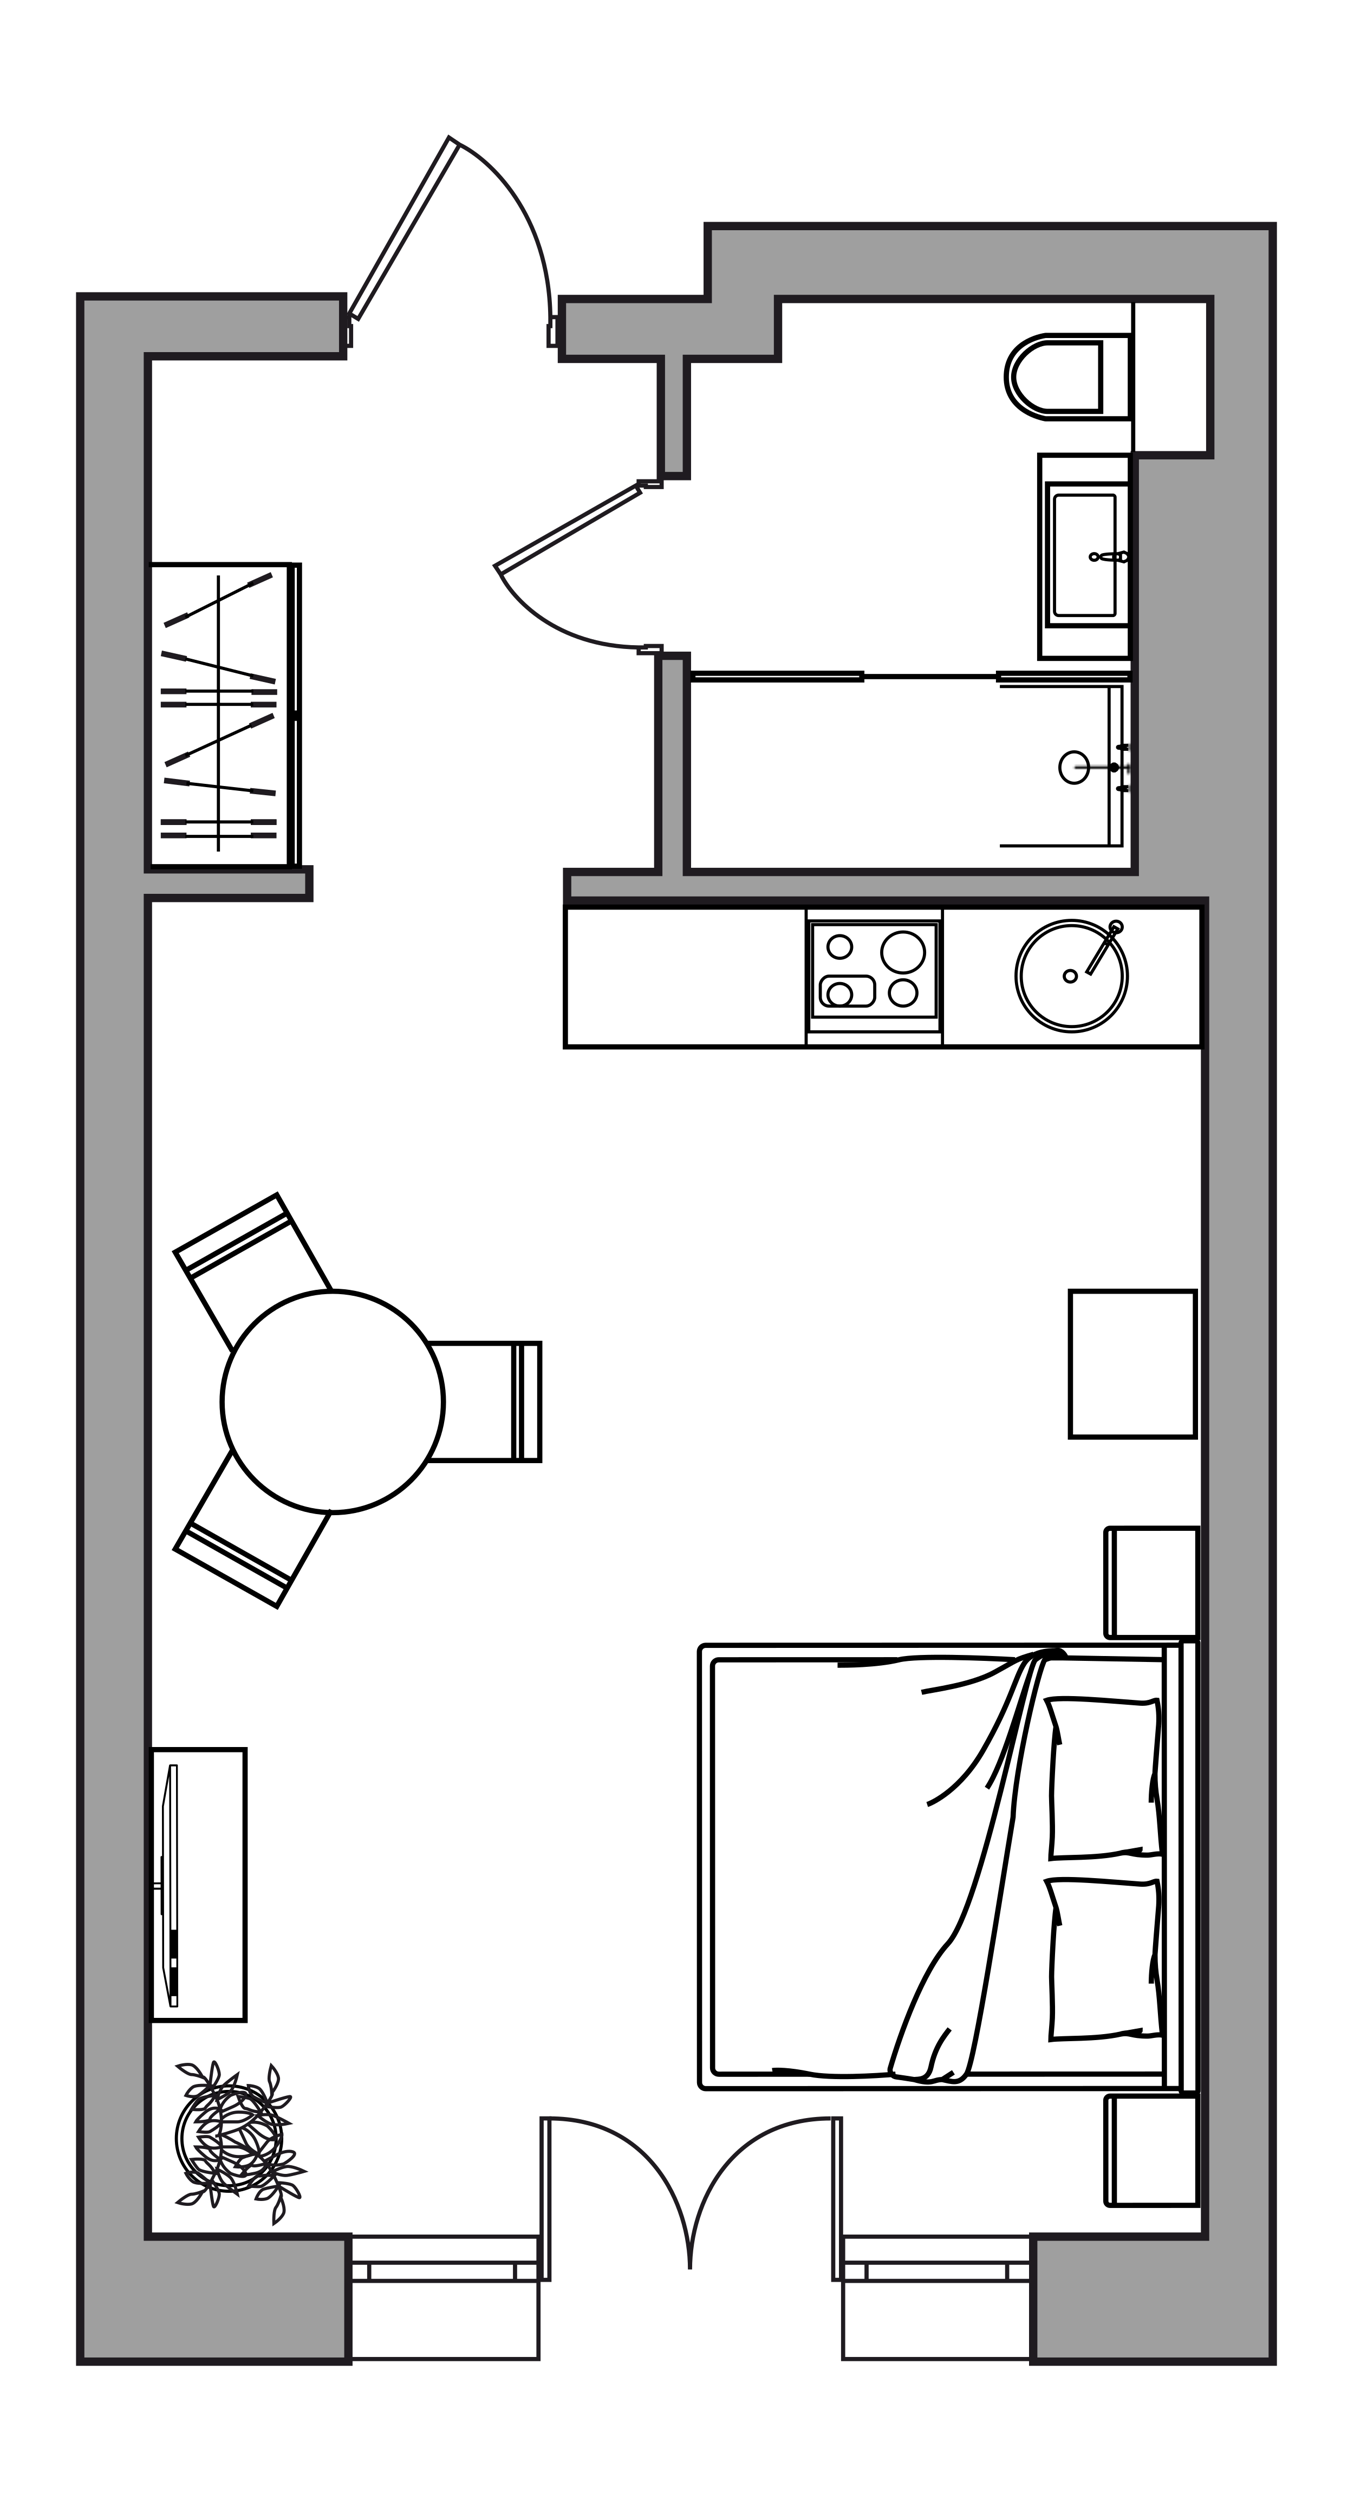 <?xml version="1.0" encoding="UTF-8"?>
<svg xmlns="http://www.w3.org/2000/svg" width="650" height="1200" viewBox="0 0 650 1200" fill="none">
  <g id="Room-1_123_k3" clip-path="url(#clip0_93_38824)">
    <g id="wall">
      <g id="Vector 1">
        <path d="M578.5 1073.5V432.25H544.75H316H272.25V418.5H316V314.75H329.75V418.5H544.75V218.5H581V143.5H373.5V172.25H329.75V228.5H317.25V172.25H269.75V143.5H339.75V108.5H611V143.5V258.5V481V553.5V567.25V1073.5V1133.5H496V1073.5H578.5Z" fill="#9F9F9F"></path>
        <path d="M38.5 1073.5V481V431V417.25V171V142.25H71H164.75V171H71V417.25H148.5V431H71V1073.5H167.25V1133.5H38.5V1073.5Z" fill="#9F9F9F"></path>
        <path d="M578.5 432.25V1073.5H496V1133.5H611V1073.5V567.25V553.5V481V258.5V143.5V108.5H339.75V143.5H269.75V172.25H317.25V228.5H329.75V172.25H373.5V143.5H581V218.5H544.75V418.5H329.75V314.75H316V418.5H272.25V432.25H316H578.5ZM578.5 432.25H544.75M71 142.25H38.5V171V417.25V431V481V1073.5V1133.5H167.25V1073.5H71V431H148.5V417.25H71V171H164.75V142.25H71Z" stroke="#1F1B20" stroke-width="4"></path>
      </g>
      <path id="Vector 599" d="M167.25 1132.25H258.5V1073.5H167.25M167.25 1094.75H177.25M258.5 1094.75H247.25M167.25 1086H177.25M258.5 1086H247.25M177.25 1094.75V1086M177.25 1094.75H247.25M177.25 1086H247.25M247.25 1086V1094.75M496 1132.25H404.75V1073.5H496M496 1094.75H483.5M404.75 1094.75H416M496 1086H483.5M404.75 1086H416M483.5 1094.75V1086M483.5 1094.75H416M483.5 1086H416M416 1086V1094.75" stroke="#1F1B20" stroke-width="2"></path>
      <g id="Group 736">
        <g id="Group 700">
          <g id="Group 627">
            <g id="Group 570">
              <g id="Group 524">
                <g id="Group 67">
                  <path id="Vector 65" d="M567.037 1002.42L338.807 1002.48C337.15 1002.48 335.806 1001.14 335.806 999.482L335.753 792.688C335.753 791.031 337.096 789.688 338.753 789.687L566.983 789.629M567.037 1002.42L566.983 789.629M567.037 1002.42L567.037 1003.55C567.037 1004.11 567.485 1004.55 568.037 1004.55L574.104 1004.55C574.656 1004.55 575.103 1004.1 575.103 1003.55L575.048 788.516C575.048 787.963 574.601 787.516 574.048 787.516L567.982 787.517C567.43 787.518 566.982 787.965 566.982 788.518L566.983 789.629" stroke="black" stroke-width="2.5"></path>
                  <path id="Vector 67" d="M558.971 1002.43L558.916 789.633" stroke="black" stroke-width="2.5"></path>
                  <path id="Vector 68" d="M558.918 796.582L510.521 795.726L504.72 795.727C504.407 795.727 504.095 795.776 503.798 795.873L501.559 796.596M558.969 995.479L463.967 995.504M430.756 796.615L345.028 796.636C343.371 796.637 342.028 797.98 342.029 799.637L342.078 992.535C342.078 994.192 343.422 995.534 345.078 995.534L388.683 995.523" stroke="black" stroke-width="2.5"></path>
                  <path id="Vector 63" d="M554.452 851.3C554.453 855.923 554.779 859.44 555.448 863.459C556.847 871.855 556.832 879.663 558.046 889.924C555.544 889.427 552.669 890.385 550.877 890.385C542.796 890.388 542.444 888.557 537.963 889.427M554.452 851.3C554.451 848.959 555.62 835.666 556.238 827.849M554.452 851.3C553.257 853.616 552.661 860.333 552.663 865.197M554.452 851.3L555.345 839.14L556.238 827.849M508.74 837.415C508.319 835.628 507.563 830.577 506.946 828.73M506.946 828.73C504.829 822.399 503.962 818.922 502.461 816.088C508.542 813.932 534.227 816.529 547.273 817.428C552.372 817.78 553.595 815.874 555.436 816.074C556.236 820.032 556.499 823.494 556.238 827.849M506.946 828.73C505.881 835.14 504.797 857.546 504.798 861.94C504.799 864.709 505.428 875.492 505.166 881.712C505.012 885.362 504.439 890.281 504.439 892.041C510.266 891.253 526.313 892.035 537.963 889.427M537.963 889.427C539.755 888.654 547.291 888.649 547.291 887.781L537.963 889.427Z" stroke="black" stroke-width="2.5"></path>
                  <path id="Vector 69" d="M554.473 938.155C554.474 942.778 554.8 946.295 555.47 950.315C556.868 958.71 556.853 966.518 558.068 976.779C555.565 976.282 552.69 977.24 550.898 977.241C542.818 977.243 542.466 975.413 537.985 976.282M554.473 938.155C554.472 935.814 555.641 922.521 556.26 914.704M554.473 938.155C553.279 940.472 552.683 947.189 552.684 952.053M554.473 938.155L555.366 925.996L556.26 914.704M508.762 924.27C508.341 922.484 507.585 917.433 506.967 915.585M506.967 915.585C504.851 909.255 503.983 905.777 502.483 902.943C508.564 900.787 534.248 903.384 547.294 904.284C552.394 904.635 553.616 902.73 555.458 902.93C556.258 906.887 556.52 910.35 556.26 914.704M506.967 915.585C505.903 921.996 504.819 944.402 504.82 948.796C504.82 951.564 505.449 962.348 505.188 968.567C505.034 972.217 504.461 977.136 504.461 978.896C510.287 978.109 526.334 978.891 537.985 976.282M537.985 976.282C539.777 975.51 547.313 975.505 547.312 974.636L537.985 976.282Z" stroke="black" stroke-width="2.5"></path>
                  <g id="Group 66">
                    <path id="Vector 71" d="M452.317 998.112C456.798 998.98 460.384 1000.72 463.967 995.503C468.06 989.55 480.078 909.513 486.342 872.164C487.232 848.713 498.692 800.766 501.559 796.596C503.855 793.256 508.032 794.151 510.678 795.532C511.062 795.733 511.616 795.242 511.417 794.857V794.857C510.819 793.699 509.086 791.557 506.935 792.252C504.247 793.121 501.558 793.122 497.078 796.597C492.597 800.073 471.117 915.595 454.989 932.97C443.057 945.825 432.254 976.009 427.392 992.615C426.836 994.513 428.266 996.543 430.226 996.811C433.064 997.2 436.696 997.764 438.873 998.116C447.836 1000.72 447.836 998.113 452.317 998.112ZM452.317 998.112L457.693 994.637" stroke="black" stroke-width="2.5"></path>
                    <path id="Vector 72" d="M506.936 792.25C502.754 792.251 495.285 792.774 491.702 798.333C487.222 805.283 485.433 816.574 471.995 840.029C461.245 858.792 447.803 865.223 445.114 866.092" stroke="black" stroke-width="2.5"></path>
                    <path id="Vector 73" d="M494.39 803.545C489.614 816.575 481.675 846.455 473.791 858.269" stroke="black" stroke-width="2.5"></path>
                    <path id="Vector 74" d="M496.181 793.989C487.219 796.597 488.832 796.423 477.362 802.679C465.892 808.936 447.191 811.083 442.411 812.242" stroke="black" stroke-width="2.5"></path>
                    <path id="Vector 75" d="M487.22 796.6C472.282 795.736 440.256 794.528 431.653 796.615C420.899 799.223 405.663 799.227 402.078 799.228" stroke="black" stroke-width="2.5"></path>
                    <path id="Vector 76" d="M438.874 998.117C440.666 997.827 445.567 998.687 446.938 992.035C448.908 982.48 453.208 977.268 455.896 973.793" stroke="black" stroke-width="2.5"></path>
                    <path id="Vector 77" d="M429.91 995.516C420.35 996.387 398.721 997.608 388.683 995.527C378.644 993.445 372.55 993.504 370.758 993.794" stroke="black" stroke-width="2.5"></path>
                  </g>
                </g>
              </g>
              <path id="Vector 349" d="M534.94 733.507L575.027 733.497L575.045 785.945L534.957 785.955M534.94 733.507L532.849 733.508C531.745 733.508 530.849 734.404 530.85 735.508L530.866 783.957C530.867 785.061 531.762 785.956 532.867 785.956L534.957 785.955M534.94 733.507L534.957 785.955" stroke="black" stroke-width="2.5"></path>
              <path id="Vector 350" d="M534.94 1006.05L575.027 1006.04L575.045 1058.48L534.957 1058.49M534.94 1006.05L532.849 1006.05C531.745 1006.05 530.849 1006.94 530.85 1008.05L530.866 1056.5C530.867 1057.6 531.762 1058.5 532.867 1058.49L534.957 1058.49M534.94 1006.05L534.957 1058.49" stroke="black" stroke-width="2.5"></path>
            </g>
            <g id="Group 542">
              <path id="Vector" d="M71.506 906.536C71.506 906.787 71.703 906.985 71.951 906.984L77.1 906.975L77.121 918.759C77.121 919.01 77.316 919.208 77.566 919.208L77.832 919.207L77.876 944.392C77.876 944.409 77.893 944.409 77.893 944.428C77.893 944.444 77.876 944.463 77.876 944.463L81.388 963.103C81.407 963.157 81.442 963.174 81.46 963.21C81.496 963.264 81.513 963.318 81.548 963.354C81.602 963.389 81.655 963.408 81.709 963.426C81.744 963.443 81.779 963.479 81.833 963.479L85.118 963.473C85.366 963.472 85.562 963.276 85.561 963.023L85.358 847.287C85.358 847.036 85.162 846.838 84.914 846.839L81.629 846.844C81.575 846.844 81.54 846.88 81.505 846.899C81.451 846.918 81.397 846.918 81.344 846.97C81.292 847.008 81.274 847.06 81.257 847.114C81.239 847.15 81.185 847.187 81.185 847.223L77.74 866.862C77.74 866.88 77.757 866.899 77.757 866.899C77.757 866.916 77.74 866.916 77.74 866.935L77.782 890.824L77.516 890.825C77.266 890.825 77.072 891.024 77.073 891.275L77.094 903.472L71.944 903.481C71.696 903.482 71.501 903.68 71.501 903.931C71.502 904.184 71.698 904.38 71.946 904.38L77.096 904.371L77.099 906.006L71.949 906.015C71.701 906.087 71.505 906.285 71.506 906.536ZM78.663 867.004L81.213 852.468L81.398 958.144L78.799 944.353L78.754 918.757L78.733 906.505L78.728 903.954L78.706 891.291L78.663 867.004ZM82.31 962.598L82.109 847.777L84.49 847.773L84.691 962.594L82.31 962.598Z" fill="black"></path>
              <path id="Rectangle 255" d="M84.973 958.062L84.948 944.235L82.041 944.24L82.065 958.067L84.973 958.062Z" fill="black"></path>
              <path id="Rectangle 256" d="M84.941 940.025L84.917 926.198L82.01 926.203L82.034 940.03L84.941 940.025Z" fill="black"></path>
            </g>
            <rect id="Rectangle 257" x="-1.25" y="-1.25" width="130" height="45" transform="matrix(0 -1 -1 0 116.404 968.498)" stroke="black" stroke-width="2.5"></rect>
            <rect id="Rectangle 258" x="-1.25" y="-1.25" width="70" height="60" transform="matrix(0 -1 -1 0 572.623 688.498)" stroke="black" stroke-width="2.5"></rect>
            <g id="kitchen">
              <path id="Vector 31" d="M577 502.467L271.405 502.467V435.378L577 435.378V466.423V502.467Z" stroke="black" stroke-width="2.5"></path>
              <circle id="Ellipse 4" cx="27.5" cy="27.5" r="26.75" transform="matrix(-1 0 0 1 542 440.999)" stroke="black" stroke-width="1.5"></circle>
              <path id="Ellipse 5" d="M490.25 468.498C490.25 481.891 501.107 492.748 514.5 492.748C527.893 492.748 538.75 481.891 538.75 468.498C538.75 455.105 527.893 444.248 514.5 444.248C501.107 444.248 490.25 455.105 490.25 468.498Z" stroke="black" stroke-width="1.5"></path>
              <path id="Ellipse 6" d="M510.899 468.563C510.899 470.069 512.183 471.344 513.834 471.344C515.486 471.344 516.77 470.069 516.77 468.563C516.77 467.057 515.486 465.782 513.834 465.782C512.183 465.782 510.899 467.057 510.899 468.563Z" stroke="black" stroke-width="1.5"></path>
              <g id="Group 54">
                <rect id="Rectangle 12" x="-0.75" y="0.75" width="62.99" height="53.23" transform="matrix(-1 0 0 1 450.5 441.266)" stroke="black" stroke-width="1.5"></rect>
                <rect id="Rectangle 13" x="-0.75" y="0.75" width="59.305" height="44.403" transform="matrix(-1 0 0 1 448.658 443.034)" stroke="black" stroke-width="1.5"></rect>
                <path id="Ellipse 7" d="M423.268 457.157C423.268 462.563 427.851 467 433.573 467C439.296 467 443.879 462.563 443.879 457.157C443.879 451.751 439.296 447.314 433.573 447.314C427.851 447.314 423.268 451.751 423.268 457.157Z" stroke="black" stroke-width="1.5"></path>
                <path id="Ellipse 8" d="M426.951 476.575C426.951 480.031 429.884 482.887 433.571 482.887C437.258 482.887 440.191 480.031 440.191 476.575C440.191 473.119 437.258 470.263 433.571 470.263C429.884 470.263 426.951 473.119 426.951 476.575Z" stroke="black" stroke-width="1.5"></path>
                <path id="Ellipse 10" d="M397.471 477.46C397.471 480.429 399.992 482.889 403.17 482.889C406.348 482.889 408.869 480.429 408.869 477.46C408.869 474.491 406.348 472.031 403.17 472.031C399.992 472.031 397.471 474.491 397.471 477.46Z" stroke="black" stroke-width="1.5"></path>
                <path id="Ellipse 9" d="M397.471 454.506C397.471 457.475 399.992 459.935 403.17 459.935C406.348 459.935 408.869 457.475 408.869 454.506C408.869 451.537 406.348 449.077 403.17 449.077C399.992 449.077 397.471 451.537 397.471 454.506Z" stroke="black" stroke-width="1.5"></path>
                <rect id="Rectangle 14" x="-0.75" y="0.75" width="26.139" height="14.389" rx="4.25" transform="matrix(-1 0 0 1 419.178 467.75)" stroke="black" stroke-width="1.5"></rect>
              </g>
              <g id="Group 46">
                <path id="Ellipse 14" d="M532.88 444.906C532.88 446.413 534.163 447.687 535.815 447.687C537.466 447.687 538.75 446.413 538.75 444.906C538.75 443.4 537.466 442.125 535.815 442.125C534.163 442.125 532.88 443.4 532.88 444.906Z" stroke="black" stroke-width="1.5"></path>
                <rect id="Rectangle 58" x="-1.043" y="0.279" width="2.147" height="25.276" transform="matrix(-0.875 -0.484 -0.516 0.857 535.846 445.1)" stroke="black" stroke-width="1.5"></rect>
                <path id="Vector 55" d="M532.129 453.508L530.286 452.625" stroke="black" stroke-width="1.5"></path>
              </g>
              <line id="Line 529" y1="-0.75" x2="67.089" y2="-0.75" transform="matrix(0 1 1 0 453.203 435.378)" stroke="black" stroke-width="1.5"></line>
              <path id="Line 531" d="M387 435.525V503.497" stroke="black" stroke-width="1.5"></path>
            </g>
            <g id="Group 411">
              <path id="Vector 249" d="M71.404 270.998H105.836H138.904L138.904 415.997H120.827H72.286" stroke="black" stroke-width="2.5"></path>
              <g id="Group 376">
                <path id="Rectangle 266" d="M132.736 395.974V393.244H120.391V395.974H132.736Z" fill="#1F1B20"></path>
                <path id="Rectangle 278" d="M132.736 395.974V393.244H120.391V395.974H132.736Z" fill="#1F1B20"></path>
                <path id="Rectangle 280" d="M132.736 402.346V399.616H120.391V402.346H132.736Z" fill="#1F1B20"></path>
                <rect id="Rectangle 270" width="2.73" height="12.345" transform="matrix(0 -1 -1 0 133.066 333.523)" fill="#1F1B20"></rect>
                <path id="Rectangle 286" d="M132.732 339.548V336.818H120.387V339.548H132.732Z" fill="#1F1B20"></path>
                <path id="Rectangle 267" d="M89.527 395.974V393.244H77.182V395.974H89.527Z" fill="#1F1B20"></path>
                <path id="Rectangle 279" d="M89.527 395.974V393.244H77.182V395.974H89.527Z" fill="#1F1B20"></path>
                <path id="Rectangle 281" d="M89.527 402.346V399.616H77.182V402.346H89.527Z" fill="#1F1B20"></path>
                <path id="Rectangle 271" d="M89.523 339.548V336.818H77.178V339.548H89.523Z" fill="#1F1B20"></path>
                <path id="Rectangle 287" d="M89.523 333.176V330.446H77.178V333.176H89.523Z" fill="#1F1B20"></path>
                <path id="Rectangle 268" d="M90.272 360.705L91.324 363.21L79.998 368.28L78.946 365.775L90.272 360.705Z" fill="#1F1B20"></path>
                <path id="Rectangle 275" d="M89.852 293.87L90.904 296.375L79.578 301.445L78.526 298.94L89.852 293.87Z" fill="#1F1B20"></path>
                <path id="Rectangle 276" d="M77.738 312.244L77.181 314.913L89.249 317.598L89.806 314.929L77.738 312.244Z" fill="#1F1B20"></path>
                <path id="Rectangle 282" d="M78.947 373.225L78.636 375.937L90.896 377.434L91.207 374.723L78.947 373.225Z" fill="#1F1B20"></path>
                <path id="Rectangle 277" d="M120.389 323.167L119.831 325.836L131.899 328.521L132.457 325.852L120.389 323.167Z" fill="#1F1B20"></path>
                <path id="Rectangle 283" d="M120.168 378.167L119.903 380.883L132.186 382.161L132.451 379.444L120.168 378.167Z" fill="#1F1B20"></path>
                <path id="Rectangle 269" d="M130.834 342.136L131.887 344.641L120.561 349.711L119.508 347.206L130.834 342.136Z" fill="#1F1B20"></path>
                <path id="Rectangle 274" d="M129.963 274.587L131.016 277.092L119.69 282.162L118.637 279.658L129.963 274.587Z" fill="#1F1B20"></path>
                <path id="Vector 236" d="M88.975 401.437H121.602M104.847 408.718L104.847 276.184M88.975 362.645L120.72 348.084M88.975 338.072H121.602M88.975 331.701H121.602M88.975 316.229L121.602 324.421M88.975 296.207L121.602 279.825M88.975 394.499H121.602M89.526 375.954L121.602 379.595" stroke="black" stroke-width="1.5"></path>
              </g>
            </g>
            <g id="Group 569">
              <path id="Vector 91" d="M479.998 329.508H532.439M479.998 405.993H532.439M532.439 329.508H538.636V405.993H532.439M532.439 329.508V405.993" stroke="black" stroke-width="1.5"></path>
              <g id="Group 125">
                <g id="Group 124">
                  <circle id="Ellipse 24" cx="2.363" cy="2.363" r="1.613" transform="matrix(0 1 1 0 532.457 365.991)" stroke="black" stroke-width="1.5"></circle>
                  <path id="Ellipse 25" d="M534.818 369.022C535.187 369.022 535.486 368.723 535.486 368.354C535.486 367.985 535.187 367.686 534.818 367.686C534.449 367.686 534.15 367.985 534.15 368.354C534.15 368.723 534.449 369.022 534.818 369.022Z" stroke="black" stroke-width="1.5"></path>
                </g>
                <path id="Vector 92" d="M534.822 365.992V366.937M534.822 369.773V370.718" stroke="black" stroke-width="1.5"></path>
              </g>
              <path id="Ellipse 26" d="M515.691 375.926C519.446 375.926 522.59 372.609 522.59 368.39C522.59 364.17 519.446 360.854 515.691 360.854C511.937 360.854 508.793 364.17 508.793 368.39C508.793 372.609 511.937 375.926 515.691 375.926Z" stroke="black" stroke-width="1.5"></path>
              <g id="Rectangle 138">
                <mask id="path-64-inside-1_93_38824" fill="white">
                  <path d="M516.329 367.75C515.977 367.75 515.691 368.036 515.691 368.388V368.388C515.691 368.74 515.977 369.025 516.329 369.025H542.461V367.75H516.329Z"></path>
                </mask>
                <path d="M542.461 369.025H543.961V370.525H542.461V369.025ZM542.461 367.75V366.25H543.961V367.75H542.461ZM516.329 367.525H542.461V370.525H516.329V367.525ZM540.961 369.025V367.75H543.961V369.025H540.961ZM542.461 369.25H516.329V366.25H542.461V369.25ZM517.191 368.388C517.191 367.911 516.805 367.525 516.329 367.525V370.525C515.148 370.525 514.191 369.568 514.191 368.388H517.191ZM514.191 368.388C514.191 367.207 515.148 366.25 516.329 366.25V369.25C516.805 369.25 517.191 368.864 517.191 368.388H514.191Z" fill="black" mask="url(#path-64-inside-1_93_38824)"></path>
              </g>
              <path id="Vector 283" d="M413.712 324.731V326.325H332.623V323.138H413.074H413.712V324.731ZM413.712 324.731H479.361M479.361 324.731V326.325H542.461V323.138H479.361V324.731Z" stroke="black" stroke-width="2.5"></path>
              <g id="Rectangle 139">
                <mask id="path-67-inside-2_93_38824" fill="white">
                  <path d="M541.823 366.476C541.471 366.476 541.186 366.761 541.186 367.113V370.938C541.186 371.29 541.471 371.575 541.823 371.575V371.575C542.175 371.575 542.46 371.29 542.46 370.938V367.113C542.46 366.761 542.175 366.476 541.823 366.476V366.476Z"></path>
                </mask>
                <path d="M542.686 367.113V370.938H539.686V367.113H542.686ZM540.96 370.938V367.113H543.96V370.938H540.96ZM540.96 367.113C540.96 367.59 541.347 367.976 541.823 367.976V364.976C543.003 364.976 543.96 365.933 543.96 367.113H540.96ZM541.823 370.075C541.347 370.075 540.96 370.461 540.96 370.938H543.96C543.96 372.118 543.003 373.075 541.823 373.075V370.075ZM542.686 370.938C542.686 370.461 542.299 370.075 541.823 370.075V373.075C540.642 373.075 539.686 372.118 539.686 370.938H542.686ZM539.686 367.113C539.686 365.933 540.642 364.976 541.823 364.976V367.976C542.299 367.976 542.686 367.59 542.686 367.113H539.686Z" fill="black" mask="url(#path-67-inside-2_93_38824)"></path>
              </g>
              <g id="Group 126">
                <g id="Rectangle 140">
                  <mask id="path-69-inside-3_93_38824" fill="white">
                    <path d="M542.15 376.623C541.889 376.623 541.678 376.834 541.678 377.095V379.931C541.678 380.192 541.889 380.404 542.15 380.404V380.404C542.411 380.404 542.623 380.192 542.623 379.931V377.095C542.623 376.834 542.411 376.623 542.15 376.623V376.623Z"></path>
                  </mask>
                  <path d="M543.178 377.095V379.931H540.178V377.095H543.178ZM541.123 379.931V377.095H544.123V379.931H541.123ZM541.123 377.095C541.123 377.663 541.583 378.123 542.15 378.123V375.123C543.24 375.123 544.123 376.006 544.123 377.095H541.123ZM542.15 378.904C541.583 378.904 541.123 379.363 541.123 379.931H544.123C544.123 381.02 543.24 381.904 542.15 381.904V378.904ZM543.178 379.931C543.178 379.363 542.718 378.904 542.15 378.904V381.904C541.061 381.904 540.178 381.02 540.178 379.931H543.178ZM540.178 377.095C540.178 376.006 541.061 375.123 542.15 375.123V378.123C542.718 378.123 543.178 377.663 543.178 377.095H540.178Z" fill="black" mask="url(#path-69-inside-3_93_38824)"></path>
                </g>
                <path id="Vector 94" d="M541.677 377.57H538.842C538.527 377.57 537.896 377.759 537.896 378.515C537.896 379.271 538.527 379.46 538.842 379.46H541.677" stroke="black" stroke-width="1.5"></path>
                <path id="Vector 95" d="M537.424 378.039L540.259 378.039V378.984L537.424 378.984C537.109 378.984 536.479 378.984 536.479 378.512C536.479 378.039 537.109 378.039 537.424 378.039Z" stroke="black" stroke-width="1.5"></path>
              </g>
              <g id="Group 127">
                <g id="Rectangle 140_2">
                  <mask id="path-73-inside-4_93_38824" fill="white">
                    <path d="M542.15 356.773C541.889 356.773 541.678 356.985 541.678 357.246V360.081C541.678 360.342 541.889 360.554 542.15 360.554V360.554C542.411 360.554 542.623 360.342 542.623 360.081V357.246C542.623 356.985 542.411 356.773 542.15 356.773V356.773Z"></path>
                  </mask>
                  <path d="M543.178 357.246V360.081H540.178V357.246H543.178ZM541.123 360.081V357.246H544.123V360.081H541.123ZM541.123 357.246C541.123 357.813 541.583 358.273 542.15 358.273V355.273C543.24 355.273 544.123 356.156 544.123 357.246H541.123ZM542.15 359.054C541.583 359.054 541.123 359.514 541.123 360.081H544.123C544.123 361.171 543.24 362.054 542.15 362.054V359.054ZM543.178 360.081C543.178 359.514 542.718 359.054 542.15 359.054V362.054C541.061 362.054 540.178 361.171 540.178 360.081H543.178ZM540.178 357.246C540.178 356.156 541.061 355.273 542.15 355.273V358.273C542.718 358.273 543.178 357.813 543.178 357.246H540.178Z" fill="black" mask="url(#path-73-inside-4_93_38824)"></path>
                </g>
                <path id="Vector 94_2" d="M541.677 357.72H538.842C538.527 357.72 537.896 357.909 537.896 358.665C537.896 359.422 538.527 359.611 538.842 359.611H541.677" stroke="black" stroke-width="1.5"></path>
                <path id="Vector 95_2" d="M537.424 358.189L540.259 358.19V359.135L537.424 359.134C537.109 359.134 536.479 359.134 536.479 358.662C536.479 358.189 537.109 358.189 537.424 358.189Z" stroke="black" stroke-width="1.5"></path>
              </g>
            </g>
            <g id="Group 532">
              <path id="Vector 73_2" d="M542.623 200.998V160.998H501.976C501.923 160.998 501.872 161.001 501.819 161.01C495.795 162.003 483.072 166.34 483.072 180.998C483.072 195.631 496.71 199.978 501.806 200.98C501.869 200.992 501.928 200.998 501.992 200.998H542.623Z" stroke="black" stroke-width="2.5"></path>
              <path id="Ellipse 21" d="M502.871 164.547C499.492 164.547 495.412 166.535 492.132 169.711C488.861 172.878 486.621 176.999 486.621 180.997C486.621 184.995 488.861 189.117 492.132 192.284C495.412 195.46 499.492 197.447 502.871 197.447H528.398V164.547H502.871Z" stroke="black" stroke-width="2.5"></path>
            </g>
            <g id="Group 530">
              <g id="Group 127_2">
                <g id="Group 122">
                  <g id="Group 70">
                    <path id="Vector 72_2" d="M508.229 295.431H534.291C534.843 295.431 535.291 294.983 535.291 294.431V238.638C535.291 238.086 534.843 237.638 534.291 237.638H508.229C507.124 237.638 506.229 238.534 506.229 239.638V293.431C506.229 294.536 507.124 295.431 508.229 295.431Z" stroke="black" stroke-width="1.5"></path>
                    <path id="Ellipse 20" d="M525.277 265.724C526.423 265.724 527.185 266.523 527.185 267.317C527.185 268.11 526.423 268.91 525.277 268.91C524.132 268.91 523.369 268.11 523.369 267.317C523.369 266.523 524.132 265.724 525.277 265.724Z" stroke="black" stroke-width="1.5"></path>
                  </g>
                  <path id="Vector 89" d="M536.578 268.877C537.107 268.877 537.679 268.53 537.899 268.356V266.274L536.578 265.753M536.578 268.877C535.918 268.877 534.597 268.877 534.597 267.315C534.597 266.066 535.918 265.753 536.578 265.753M536.578 268.877L539.551 269.658L541.202 268.877L542.027 267.315L541.202 265.753L539.551 264.972L536.578 265.753M536.578 268.877C536.182 268.877 530.469 268.877 528.818 268.096C528.542 267.836 528.157 267.159 528.818 266.534C529.478 265.909 534.817 265.753 536.578 265.753" stroke="black" stroke-width="1.5"></path>
                </g>
                <path id="Vector 90" d="M542.623 232.279V300.333H502.873V232.279H542.623ZM542.623 218.498H499.123V315.998H542.623V218.498Z" stroke="black" stroke-width="2.5"></path>
              </g>
            </g>
            <g id="Group 509">
              <g id="Group 507">
                <circle id="Ellipse 47" cx="23.375" cy="23.375" r="22.625" transform="matrix(0 -1 -1 0 133.324 1049.8)" stroke="black" stroke-width="1.5"></circle>
                <circle id="Ellipse 48" cx="26.046" cy="26.046" r="25.296" transform="matrix(0 -1 -1 0 135.996 1052.47)" stroke="black" stroke-width="1.5"></circle>
              </g>
              <g id="Group 508">
                <path id="Vector 250" d="M103.271 1043.12C101.045 1042.89 96.325 1042.18 95.257 1041.11C94.188 1040.05 92.585 1037.55 91.917 1036.44C93.921 1036.22 98.061 1036.04 98.596 1037.11C99.264 1038.44 101.267 1039.11 103.271 1043.12ZM103.271 1043.12C103.608 1042.44 103.912 1041.77 104.184 1041.11M103.271 1043.12C102.681 1044.3 102.144 1045.33 101.656 1046.23M97.26 1051.8C96.37 1053.58 94.054 1057.28 91.917 1057.81C89.78 1058.34 86.574 1057.59 85.239 1057.14C86.797 1055.81 90.314 1053.14 91.917 1053.14C93.52 1053.14 96.147 1052.24 97.26 1051.8ZM97.26 1051.8C97.432 1052.32 98.379 1051.95 100.782 1047.79M100.782 1047.79C98.718 1048.01 94.188 1048.19 92.585 1047.12C90.982 1046.06 89.691 1044.01 89.246 1043.12C90.582 1042.67 93.654 1042.05 95.257 1043.12C96.859 1044.19 99.608 1046.68 100.782 1047.79ZM100.782 1047.79C101.167 1051.35 102.069 1058.61 102.603 1059.15C103.271 1059.81 105.274 1055.14 105.274 1053.14C105.274 1051.53 102.862 1047.86 101.656 1046.23M100.782 1047.79C101.055 1047.32 101.345 1046.8 101.656 1046.23M105.667 1036.44C104.645 1037.11 101.801 1037.77 98.596 1035.1C95.39 1032.43 94.143 1030.87 93.921 1030.43C96.208 1030.43 100.782 1030.7 100.782 1031.76C100.782 1032.83 104.039 1035.33 105.667 1036.44ZM105.667 1036.44C106.426 1038.89 107.946 1041.11 110.617 1043.12C111.953 1043.79 118.949 1046.07 117.963 1043.12C117.296 1041.11 114.847 1039.11 111.953 1037.77L105.93 1035.1M105.667 1036.44C105.768 1035.99 105.855 1035.54 105.93 1035.1M105.667 1036.44C105.334 1037.93 104.853 1039.5 104.184 1041.11M106.303 1030.43C106.264 1027.7 105.765 1025.59 105.274 1024.42C105.765 1023.24 106.264 1021.13 106.303 1018.41M106.303 1030.43C105.07 1030.87 102.069 1031.5 99.931 1030.43C97.794 1029.36 95.924 1026.87 95.257 1025.75C96.714 1025.53 99.86 1025.22 100.782 1025.75C101.935 1026.42 106.321 1029.09 106.303 1030.43ZM106.303 1030.43C106.309 1030.86 106.304 1031.3 106.285 1031.76M106.303 1030.43C107.741 1030.43 111.285 1030.43 113.956 1030.43C116.628 1030.43 119.967 1032.65 121.303 1033.77C120.857 1034.21 118.898 1035.1 114.624 1035.1C110.35 1035.1 107.284 1032.88 106.285 1031.76M106.285 1031.76C106.243 1032.81 106.132 1033.93 105.93 1035.1M104.184 1041.11C104.548 1042.67 105.675 1046.19 107.278 1047.79C108.881 1049.4 112.398 1052.02 113.956 1053.14C113.511 1051.13 112.22 1046.72 110.617 1045.12C109.014 1043.52 105.661 1041.78 104.184 1041.11ZM103.271 1005.72C101.045 1005.94 96.325 1006.65 95.257 1007.72C94.188 1008.79 92.585 1011.28 91.917 1012.4C93.921 1012.62 98.061 1012.8 98.596 1011.73C99.264 1010.39 101.267 1009.72 103.271 1005.72ZM103.271 1005.72C103.608 1006.39 103.912 1007.06 104.184 1007.72M103.271 1005.72C102.681 1004.54 102.144 1003.51 101.656 1002.61M97.26 997.035C96.37 995.254 94.054 991.559 91.917 991.025C89.78 990.49 86.574 991.247 85.239 991.693C86.797 993.028 90.314 995.7 91.917 995.7C93.52 995.7 96.147 996.59 97.26 997.035ZM97.26 997.035C97.432 996.518 98.379 996.882 100.782 1001.04M100.782 1001.04C98.718 1000.82 94.188 1000.64 92.585 1001.71C90.982 1002.78 89.691 1004.83 89.246 1005.72C90.582 1006.16 93.654 1006.79 95.257 1005.72C96.859 1004.65 99.608 1002.16 100.782 1001.04ZM100.782 1001.04C101.167 997.481 102.069 990.223 102.603 989.689C103.271 989.021 105.274 993.696 105.274 995.7C105.274 997.303 102.862 1000.97 101.656 1002.61M100.782 1001.04C101.055 1001.51 101.345 1002.03 101.656 1002.61M105.667 1012.4C104.645 1011.73 101.801 1011.06 98.596 1013.73C95.39 1016.4 94.143 1017.96 93.921 1018.41C96.208 1018.41 100.782 1018.14 100.782 1017.07C100.782 1016 104.039 1013.51 105.667 1012.4ZM105.667 1012.4C106.426 1009.95 107.946 1007.72 110.617 1005.72C111.953 1005.05 118.949 1002.76 117.963 1005.72C117.296 1007.72 114.847 1009.72 111.953 1011.06L105.93 1013.73M105.667 1012.4C105.768 1012.85 105.855 1013.29 105.93 1013.73M105.667 1012.4C105.334 1010.91 104.853 1009.34 104.184 1007.72M106.303 1018.41C105.07 1017.96 102.069 1017.34 99.931 1018.41C97.794 1019.48 95.924 1021.97 95.257 1023.08C96.714 1023.3 99.86 1023.62 100.782 1023.08C101.935 1022.41 106.321 1019.74 106.303 1018.41ZM106.303 1018.41C106.309 1017.98 106.304 1017.53 106.285 1017.07M106.303 1018.41C107.741 1018.41 111.285 1018.41 113.956 1018.41C116.628 1018.41 119.967 1016.18 121.303 1015.07C120.857 1014.62 118.898 1013.73 114.624 1013.73C110.35 1013.73 107.284 1015.96 106.285 1017.07M106.285 1017.07C106.243 1016.03 106.132 1014.91 105.93 1013.73M104.184 1007.72C104.548 1006.16 105.675 1002.65 107.278 1001.04C108.881 999.44 112.398 996.813 113.956 995.7C113.511 997.703 112.22 1002.11 110.617 1003.71C109.014 1005.32 105.661 1007.05 104.184 1007.72Z" stroke="#1F1B20" stroke-width="1.5"></path>
                <path id="Vector 251" d="M131.57 1044.38C130.021 1045.99 126.546 1049.26 125.046 1049.44C123.545 1049.62 120.594 1049.34 119.307 1049.18C120.369 1047.47 122.785 1044.1 123.956 1044.34C125.419 1044.64 127.181 1043.48 131.57 1044.38ZM131.57 1044.38C131.248 1043.69 130.909 1043.04 130.558 1042.42M131.57 1044.38C132.134 1045.57 132.614 1046.63 133.021 1047.57M134.688 1054.46C135.539 1056.26 137.017 1060.37 136.117 1062.38C135.218 1064.39 132.643 1066.44 131.468 1067.22C131.38 1065.17 131.45 1060.75 132.44 1059.49C133.43 1058.23 134.351 1055.61 134.688 1054.46ZM134.688 1054.46C135.201 1054.65 135.5 1053.68 133.711 1049.22M133.711 1049.22C132.611 1050.98 129.954 1054.65 128.124 1055.25C126.294 1055.86 123.886 1055.61 122.91 1055.41C123.385 1054.08 124.792 1051.28 126.622 1050.68C128.452 1050.08 132.111 1049.46 133.711 1049.22ZM133.711 1049.22C136.75 1051.12 143.016 1054.89 143.766 1054.8C144.704 1054.68 142.263 1050.22 140.687 1048.98C139.427 1048 135.051 1047.63 133.021 1047.57M133.711 1049.22C133.509 1048.71 133.279 1048.16 133.021 1047.57M127.796 1038.37C127.691 1039.58 126.46 1042.23 122.38 1043.1C118.299 1043.98 116.303 1043.99 115.816 1043.89C117.228 1042.1 120.263 1038.66 121.103 1039.32C121.944 1039.98 125.916 1038.96 127.796 1038.37ZM127.796 1038.37C130.192 1039.28 132.881 1039.46 136.106 1038.6C137.457 1037.96 143.576 1033.87 140.643 1032.82C138.654 1032.11 135.566 1032.8 132.729 1034.25L126.909 1037.33M127.796 1038.37C127.503 1038.01 127.206 1037.66 126.909 1037.33M127.796 1038.37C128.762 1039.55 129.698 1040.89 130.558 1042.42M123.461 1034.15C121.295 1032.5 114.192 1028.48 112.963 1028.13C111.068 1026.9 106.877 1024.42 105.274 1024.42M123.461 1034.15C123.05 1035.4 121.687 1038.15 119.527 1039.17C117.367 1040.19 114.251 1040.12 112.963 1039.96C113.688 1038.67 115.386 1036.01 116.375 1035.61C117.612 1035.12 122.422 1033.32 123.461 1034.15ZM123.461 1034.15C123.804 1034.42 124.151 1034.7 124.501 1034.99M123.461 1034.15C124.349 1033.02 126.538 1030.24 128.187 1028.13C129.837 1026.03 133.65 1024.78 135.35 1024.42C135.425 1025.04 134.916 1027.13 132.277 1030.5C129.637 1033.86 125.993 1034.9 124.501 1034.99M124.501 1034.99C125.297 1035.67 126.108 1036.45 126.909 1037.33M130.558 1042.42C132.009 1043.1 135.471 1044.38 137.722 1044.11C139.972 1043.84 144.21 1042.69 146.048 1042.16C144.197 1041.27 139.933 1039.56 137.682 1039.83C135.432 1040.1 131.995 1041.67 130.558 1042.42Z" stroke="#1F1B20" stroke-width="1.5"></path>
                <path id="Vector 252" d="M103.334 1025.28C104.608 1025.22 112.44 1022.91 114.924 1021.79M125.139 1013.68C123.995 1011.75 121.353 1007.78 119.932 1007.26C118.512 1006.75 115.575 1006.35 114.284 1006.21C114.93 1008.12 116.52 1011.95 117.714 1011.98C119.207 1012.02 120.66 1013.56 125.139 1013.68ZM125.139 1013.68C124.67 1014.27 124.192 1014.82 123.71 1015.35M125.139 1013.68C125.957 1012.64 126.665 1011.72 127.275 1010.9M130.462 1004.56C131.699 1003 134.068 999.334 133.648 997.171C133.228 995.009 131.186 992.424 130.217 991.403C129.666 993.38 128.734 997.697 129.412 999.149C130.09 1000.6 130.395 1003.36 130.462 1004.56ZM130.462 1004.56C131.004 1004.49 131.075 1005.5 128.322 1009.44M128.322 1009.44C127.65 1007.48 125.895 1003.3 124.248 1002.3C122.602 1001.3 120.2 1000.99 119.205 1000.97C119.366 1002.37 120.101 1005.41 121.748 1006.41C123.394 1007.41 126.816 1008.85 128.322 1009.44ZM128.322 1009.44C131.712 1008.28 138.669 1006.03 139.379 1006.29C140.267 1006.61 136.879 1010.4 135.063 1011.25C133.611 1011.93 129.266 1011.3 127.275 1010.9M128.322 1009.44C128.01 1009.89 127.662 1010.37 127.275 1010.9M120.101 1018.67C122.641 1018.32 125.301 1018.76 128.247 1020.33C129.417 1021.26 134.45 1026.63 131.355 1026.99C129.257 1027.23 126.406 1025.86 123.971 1023.8L119.002 1019.48M120.101 1018.67C119.734 1018.95 119.367 1019.22 119.002 1019.48M120.101 1018.67C121.309 1017.74 122.526 1016.64 123.71 1015.35M114.924 1021.79C115.317 1021.61 115.718 1021.42 116.127 1021.21M114.924 1021.79C115.532 1023.09 117.032 1026.31 118.162 1028.73C119.292 1031.15 122.722 1033.23 124.296 1033.97C124.511 1033.38 124.489 1031.23 122.681 1027.35C120.872 1023.48 117.558 1021.64 116.127 1021.21M116.127 1021.21C117.056 1020.73 118.022 1020.16 119.002 1019.48M123.71 1015.35C125.275 1015.02 128.939 1014.55 131.07 1015.33C133.2 1016.1 137.069 1018.18 138.737 1019.12C136.733 1019.56 132.193 1020.26 130.062 1019.48C127.932 1018.71 124.94 1016.41 123.71 1015.35Z" stroke="#1F1B20" stroke-width="1.5"></path>
              </g>
            </g>
          </g>
        </g>
        <path id="Vector 644" d="M306.589 310.748H310.037V310.06H317.623V313.498H306.589V312.81V310.748ZM306.589 310.748C266.864 310.198 245.899 287.143 240.382 275.685M240.382 275.685L237.623 271.56L305.209 233.06L307.278 236.498L240.382 275.685ZM317.623 230.998V233.748H310.037V233.06H306.589V230.998H317.623Z" stroke="#1F1B20" stroke-width="2"></path>
        <path id="Vector 643" d="M264.206 152.204V156.515H263.352V165.998H267.623V152.204H266.769H264.206ZM264.206 152.204C263.523 102.549 234.88 76.342 220.644 69.446M220.644 69.446L215.519 65.998L167.686 150.48L171.956 153.067L220.644 69.446ZM165.123 165.998H168.54V156.515H167.686V152.204H165.123V165.998Z" stroke="#1F1B20" stroke-width="2"></path>
      </g>
      <g id="Group 868">
        <path id="Vector 422" d="M204.123 701H246.623M204.123 644.75H246.623M250.373 701H259.123V644.75H250.373M250.373 701V644.75M250.373 701H246.623M250.373 644.75H246.623M246.623 701V644.75" stroke="black" stroke-width="2.5"></path>
        <circle id="Ellipse 1" cx="54.375" cy="54.375" r="53.125" transform="matrix(0 -1 -1 0 214.123 727.25)" stroke="black" stroke-width="2.5"></circle>
        <path id="Vector 420" d="M159.123 724.75L139.968 758.5M111.623 696L91.36 731M89.189 734.75L84.123 743.5L132.873 771L137.839 762.25M89.189 734.75L137.839 762.25M89.189 734.75L91.36 731M137.839 762.25L139.968 758.5M91.36 731L139.968 758.5" stroke="black" stroke-width="2.5"></path>
        <path id="Vector 421" d="M159.123 619.75L139.968 586M111.623 648.5L91.36 613.5M89.189 609.75L84.123 601L132.873 573.5L137.839 582.25M89.189 609.75L137.839 582.25M89.189 609.75L91.36 613.5M137.839 582.25L139.968 586M91.36 613.5L139.968 586" stroke="black" stroke-width="2.5"></path>
      </g>
      <g id="Group 719">
        <g id="Union">
          <path fill-rule="evenodd" clip-rule="evenodd" d="M259.5 1094.75L260 1094.75L263.75 1094.75L264.25 1094.75L264.25 1094.25L264.25 1016.75L264.25 1016.25L263.75 1016.25L260 1016.25L259.5 1016.25L259.5 1016.75L259.5 1094.25L259.5 1094.75ZM260.5 1093.75L260.5 1017.25L263.25 1017.25L263.25 1093.75L260.5 1093.75ZM399.5 1094.75L400 1094.75L403.75 1094.75L404.25 1094.75L404.25 1094.25L404.25 1016.75L404.25 1016.25L403.75 1016.25L400 1016.25L399.5 1016.25L399.5 1016.75L399.5 1094.25L399.5 1094.75ZM400.5 1093.75L400.5 1017.25L403.25 1017.25L403.25 1093.75L400.5 1093.75Z" fill="#1F1B20"></path>
          <path d="M260 1094.75L260 1095.25H260L260 1094.75ZM259.5 1094.75L259.5 1095.25L259 1095.25L259 1094.75H259.5ZM263.75 1094.75L263.75 1095.25L263.75 1094.75ZM264.25 1094.75H264.75L264.75 1095.25L264.25 1095.25L264.25 1094.75ZM264.25 1094.25H263.75H264.25ZM264.25 1016.75L264.75 1016.75V1016.75L264.25 1016.75ZM264.25 1016.25L264.25 1015.75L264.75 1015.75L264.75 1016.25L264.25 1016.25ZM263.75 1016.25L263.75 1015.75H263.75L263.75 1016.25ZM260 1016.25L260 1015.75H260L260 1016.25ZM259.5 1016.25L259 1016.25L259 1015.75L259.5 1015.75L259.5 1016.25ZM259.5 1016.75L259 1016.75V1016.75L259.5 1016.75ZM259.5 1094.25H260H259.5ZM260.5 1017.25L260 1017.25L260 1016.75L260.5 1016.75L260.5 1017.25ZM260.5 1093.75L260.5 1094.25L260 1094.25L260 1093.75H260.5ZM263.25 1017.25L263.25 1016.75L263.75 1016.75L263.75 1017.25L263.25 1017.25ZM263.25 1093.75H263.75L263.75 1094.25L263.25 1094.25L263.25 1093.75ZM400 1094.75L400 1094.25L400 1094.75ZM399.5 1094.75L399.5 1095.25L399 1095.25L399 1094.75L399.5 1094.75ZM403.75 1094.75L403.75 1095.25H403.75L403.75 1094.75ZM404.25 1094.75L404.75 1094.75V1095.25L404.25 1095.25L404.25 1094.75ZM404.25 1094.25H404.75V1094.25L404.25 1094.25ZM404.25 1016.75L404.75 1016.75V1016.75L404.25 1016.75ZM404.25 1016.25L404.25 1015.75L404.75 1015.75V1016.25L404.25 1016.25ZM403.75 1016.25L403.75 1015.75L403.75 1016.25ZM400 1016.25L400 1016.75H400L400 1016.25ZM399.5 1016.25L399 1016.25V1015.75L399.5 1015.75L399.5 1016.25ZM399.5 1016.75L399 1016.75V1016.75L399.5 1016.75ZM399.5 1094.25H400V1094.25L399.5 1094.25ZM400.5 1017.25L400 1017.25L400 1016.75L400.5 1016.75L400.5 1017.25ZM400.5 1093.75L400.5 1094.25L400 1094.25V1093.75H400.5ZM403.25 1017.25L403.25 1016.75L403.75 1016.75V1017.25L403.25 1017.25ZM403.25 1093.75H403.75V1094.25L403.25 1094.25L403.25 1093.75ZM260 1095.25L259.5 1095.25L259.5 1094.25L260 1094.25L260 1095.25ZM263.75 1095.25L260 1095.25L260 1094.25L263.75 1094.25L263.75 1095.25ZM264.25 1095.25L263.75 1095.25L263.75 1094.25L264.25 1094.25L264.25 1095.25ZM264.75 1094.25L264.75 1094.75H263.75L263.75 1094.25H264.75ZM264.75 1016.75L264.75 1094.25H263.75L263.75 1016.75L264.75 1016.75ZM264.75 1016.25L264.75 1016.75L263.75 1016.75L263.75 1016.25L264.75 1016.25ZM263.75 1015.75L264.25 1015.75L264.25 1016.75L263.75 1016.75L263.75 1015.75ZM260 1015.75L263.75 1015.75L263.75 1016.75L260 1016.75L260 1015.75ZM259.5 1015.75L260 1015.75L260 1016.75L259.5 1016.75L259.5 1015.75ZM259 1016.75L259 1016.25L260 1016.25L260 1016.75L259 1016.75ZM259 1094.25L259 1016.75L260 1016.75L260 1094.25L259 1094.25ZM259 1094.75L259 1094.25L260 1094.25L260 1094.75H259ZM261 1017.25L261 1093.75H260L260 1017.25L261 1017.25ZM263.25 1017.75L260.5 1017.75L260.5 1016.75L263.25 1016.75L263.25 1017.75ZM262.75 1093.75L262.75 1017.25L263.75 1017.25L263.75 1093.75L262.75 1093.75ZM260.5 1093.25L263.25 1093.25L263.25 1094.25L260.5 1094.25L260.5 1093.25ZM400 1095.25L399.5 1095.25L399.5 1094.25L400 1094.25L400 1095.25ZM403.75 1095.25L400 1095.25L400 1094.25L403.75 1094.25L403.75 1095.25ZM404.25 1095.25L403.75 1095.25L403.75 1094.25L404.25 1094.25L404.25 1095.25ZM404.75 1094.25V1094.75L403.75 1094.75V1094.25L404.75 1094.25ZM404.75 1016.75L404.75 1094.25H403.75L403.75 1016.75L404.75 1016.75ZM404.75 1016.25V1016.75L403.75 1016.75V1016.25L404.75 1016.25ZM403.75 1015.75L404.25 1015.75L404.25 1016.75L403.75 1016.75L403.75 1015.75ZM400 1015.75L403.75 1015.75L403.75 1016.75L400 1016.75L400 1015.75ZM399.5 1015.75L400 1015.75L400 1016.75L399.5 1016.75L399.5 1015.75ZM399 1016.75V1016.25L400 1016.25V1016.75L399 1016.75ZM399 1094.25L399 1016.75L400 1016.75L400 1094.25H399ZM399 1094.75V1094.25L400 1094.25V1094.75L399 1094.75ZM401 1017.25L401 1093.75H400L400 1017.25L401 1017.25ZM403.25 1017.75L400.5 1017.75L400.5 1016.75L403.25 1016.75L403.25 1017.75ZM402.75 1093.75L402.75 1017.25L403.75 1017.25L403.75 1093.75H402.75ZM400.5 1093.25L403.25 1093.25L403.25 1094.25L400.5 1094.25L400.5 1093.25Z" fill="#1F1B20"></path>
        </g>
        <path id="Vector 690" d="M544 145V217" stroke="black" stroke-width="2"></path>
        <path id="Vector 23" d="M263.748 1016.76C311.248 1016.76 331.248 1056.76 331.248 1089.26C331.248 1056.76 351.248 1016.76 398.748 1016.76" stroke="#1F1B20" stroke-width="2"></path>
      </g>
      <path id="Rectangle 310" d="M140.25 342.25H143.75V271.25H140.25V342.25ZM143.75 344.75H140.25V415.75H143.75V344.75Z" stroke="black" stroke-width="2.5"></path>
    </g>
  </g>
  <defs>
    <clipPath id="clip0_93_38824">
      <rect width="1200" height="650" fill="white" transform="matrix(0 1 -1 0 650 0)"></rect>
    </clipPath>
  </defs>
</svg>
